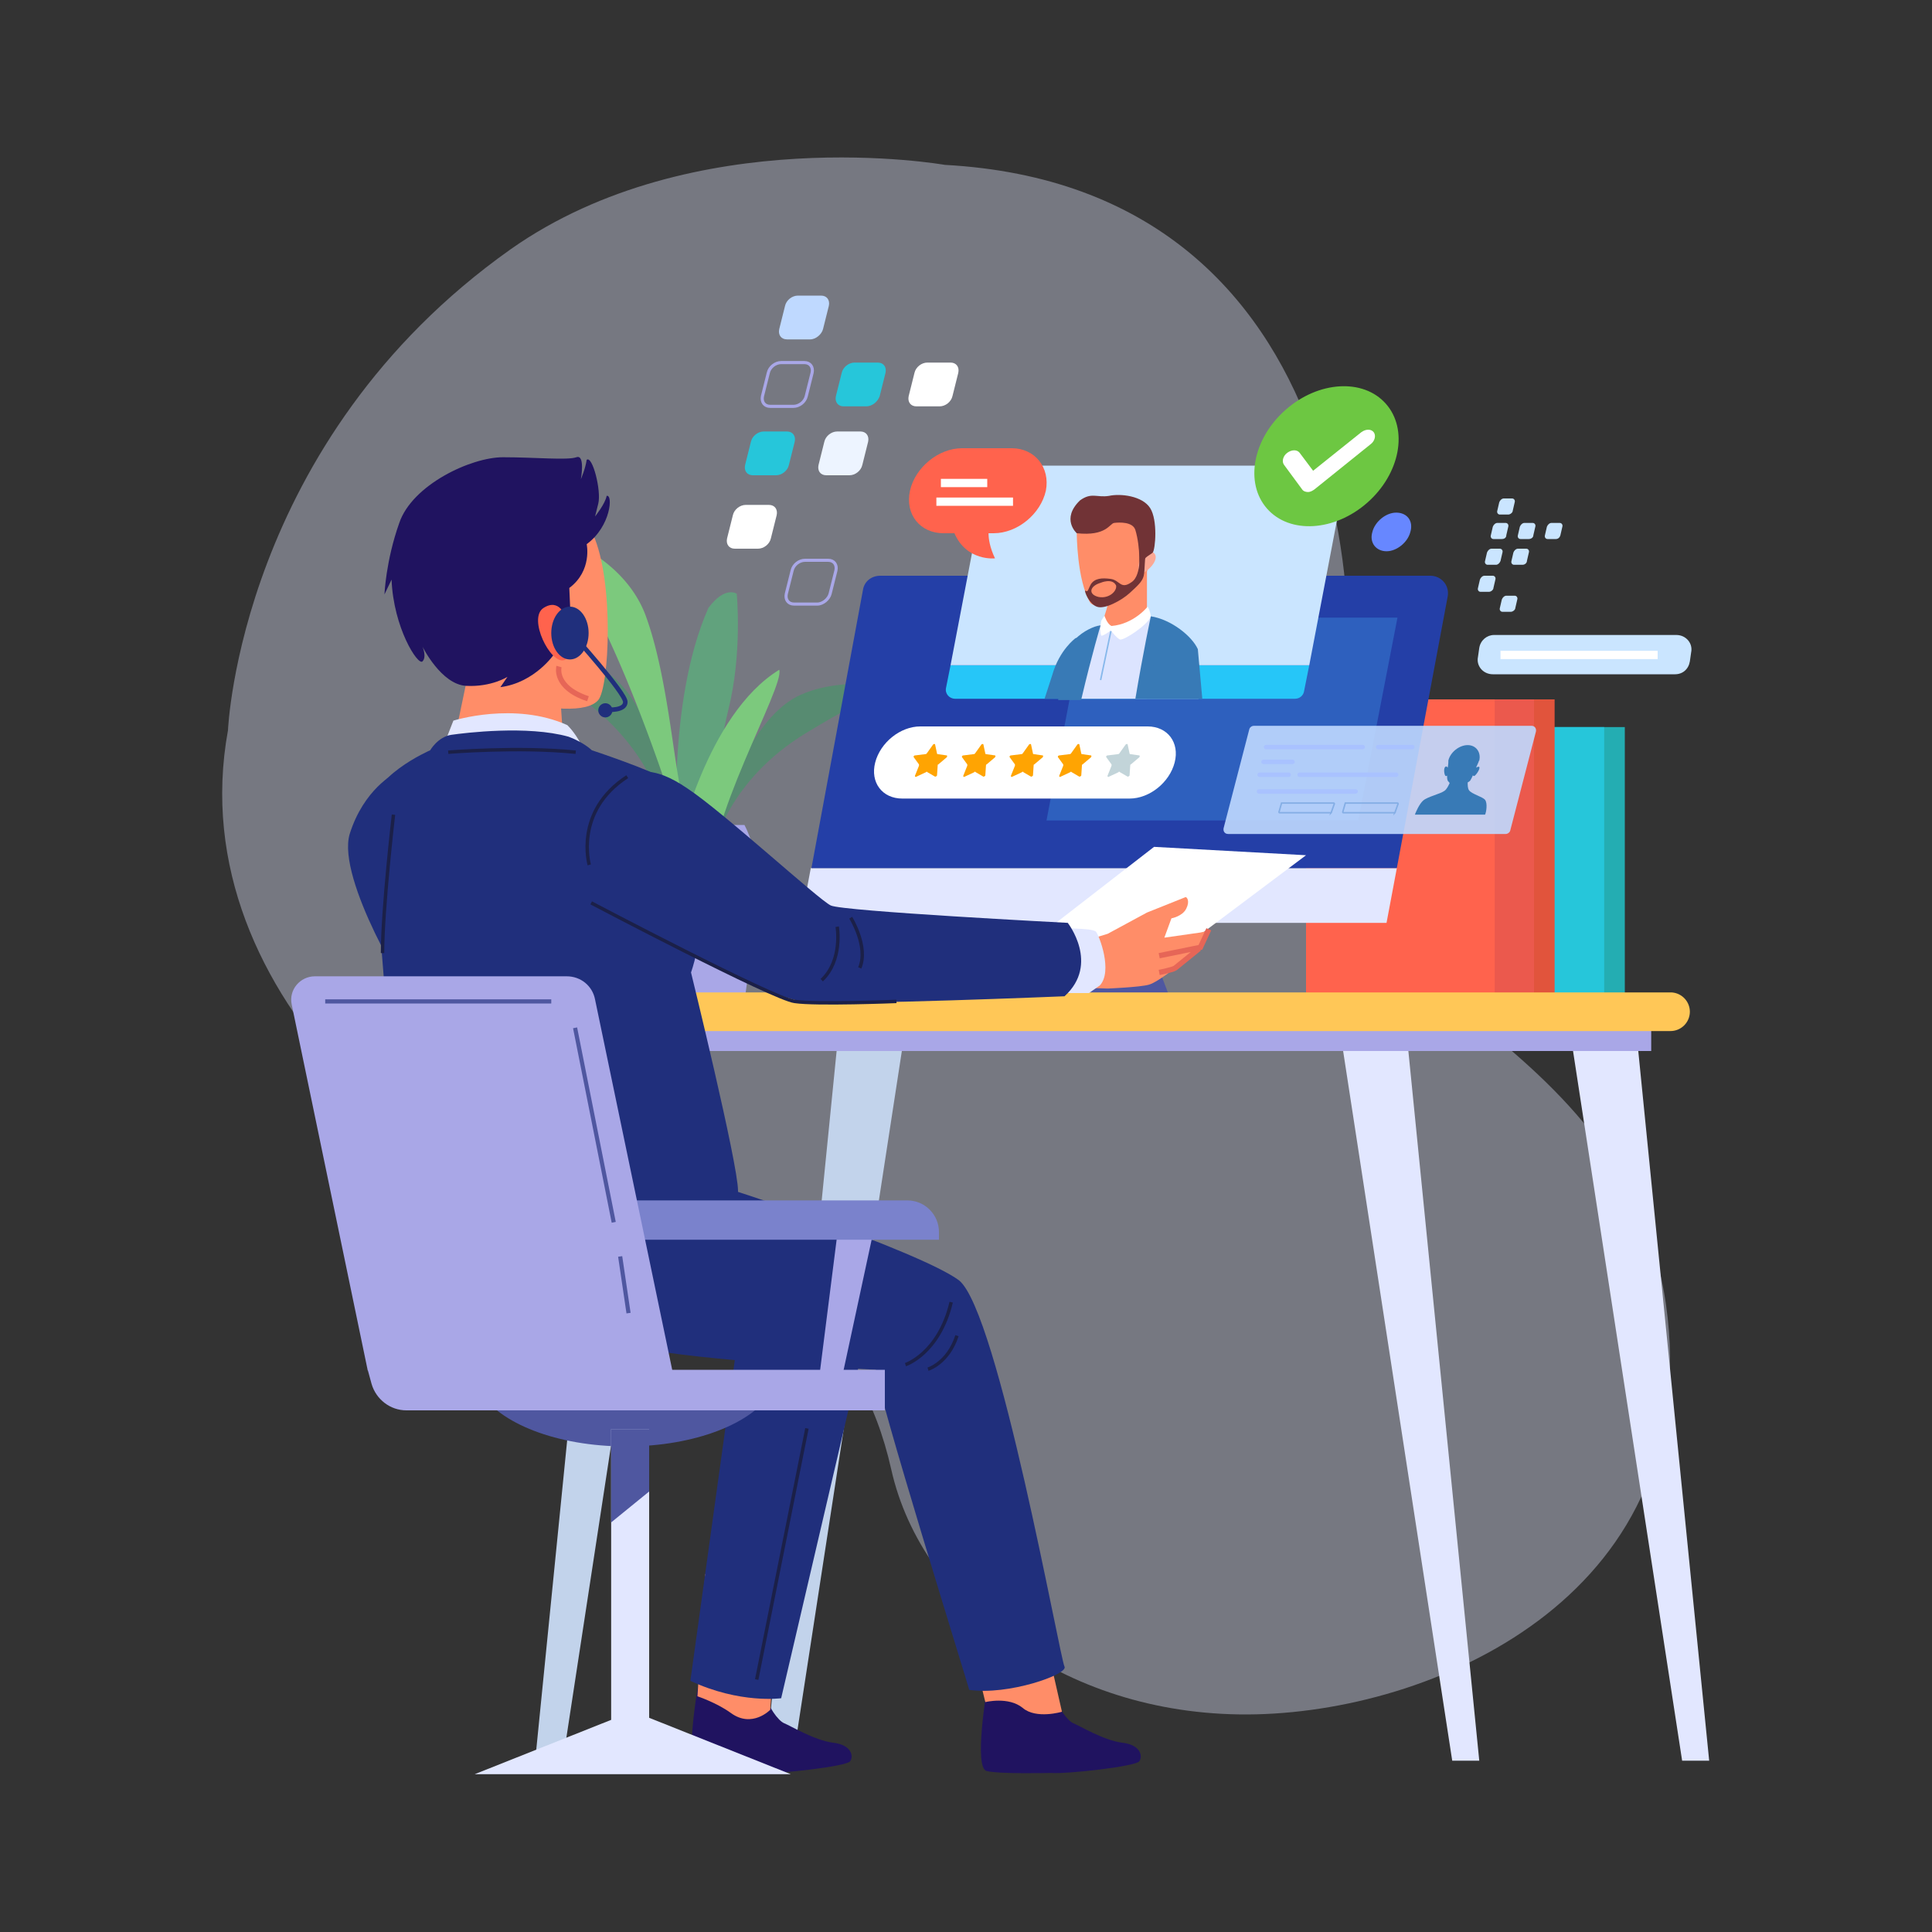 <svg xmlns="http://www.w3.org/2000/svg" xmlns:xlink="http://www.w3.org/1999/xlink" xmlns:v="https://vecta.io/nano" viewBox="0 0 300 300"><rect x="0" y="0" width="300" height="300" fill="#333333" stroke="none"/><style><![CDATA[.s{fill:none}.t{stroke-miterlimit:10}.u{fill:#e2e7ff}.v{fill:#202f7c}.w{fill:#fff}.x{fill:#ff8d68}.y{fill:#a9a7e7}.z{fill:#26c6da}.AA{fill:#ff634d}.AB{fill:#4f57a0}.AC{fill:#201360}.AD{fill:#cae5ff}.AE{fill:#387ab6}.AF{stroke-width:.231}.AG{stroke-width:.482}.AH{stroke-width:1.285}]]></style><path d="M146.7 25.6c64.3 3.5 67.1 72.6 60.1 99.6-6.9 27 45.6 33.2 51.9 77.4 6.2 44.2-34.6 62.9-63.6 63.6s-51.9-16.6-56.7-38-18.7-31.8-42.9-36c-24.2-4.1-67.8-36.6-60.1-78.8 0 0 1.8-44.9 43.9-74.7 28.4-20 67.4-13.1 67.4-13.1z" opacity=".38" class="u"></path><path d="M105.2 131.6s-1.8-22.3 4.8-37.2c2.6-3.5 4.4-2.2 4.4-2.2s.9 9.2-1.3 18-3.5 25.8-3.5 25.8l-4.4-4.4z" fill="#61a27d"></path><path d="M103.8 129.8s-.4-10.5-11.4-19.7c-10.9-9.2-13.1-9.2-13.1-9.2s8.8-.4 14.9 3.5 8.3 14.9 8.8 16.6c.4 1.8 3.1 8.8 3.1 8.8h-2.3zm7.1 1.7s2.1-10.3 14.3-17.7 14.4-7.1 14.4-7.1-8.6-1.8-15.3 1.2-10.5 13.4-11.2 15.1-4.4 8.2-4.4 8.2l2.2.3z" fill="#578b71"></path><g fill="#7cc97d"><path d="M106 129.8S94.6 92.1 84.5 83.4c.4-1.3 12.3 2.6 15.8 12.3 3.5 9.6 4.4 24.1 5.7 28a59.54 59.54 0 0 0 3.1 7.4"></path><path d="M105.2 131.6S109.6 111 121 104c.9 2.6-11.8 24.1-10.5 33.7 1.2 9.7-5.3-6.1-5.3-6.1z"></path></g><path d="M98.9 154.8h16.8l2.1-15.8c.3-5-1.3-9.2-2.2-10.9H99c-.8 1.8-2.5 6-2.2 10.9.2 2.5 1.1 8.8 2.1 15.8z" class="y"></path><path d="M221.4 112.9h30.9v41.8h-30.9z" fill="#24adb2"></path><path d="M218.2 112.9h30.9v41.8h-30.9z" class="z"></path><path d="M210.5 108.6h30.9v46h-30.9z" fill="#e1543c"></path><path d="M202.8 108.6h35.4v46h-35.4z" class="AA"></path><path d="M232.1 108.6h6.1v46h-6.1z" fill="#eb594d"></path><path d="M61.3 120.1s-4.8 2.4-7 9.4c-2.1 7 9.4 25.7 9.4 24.8s11.5-6.1 11.5-6.1L69.4 127l-8.1-6.9z" class="v"></path><path d="M182.4 156.9L176 140h-16l6.4 16.9" class="AB"></path><path d="M124.3 143.3h91l1.6-8.5h-91" class="u"></path><path d="M134 91.6l-8 43.2h90.9l7.9-42.2c.3-1.7-1-3.2-2.7-3.2h-85.4c-1.4 0-2.5.9-2.7 2.2z" fill="#243fa7"></path><path d="M178.8 150.8l24-18-23.6-1.3-22.2 17.2z" class="w"></path><path d="M172 145l6.1-3.3 6-2.4c.2 0 .7.6.1 1.8s-2.3 1.5-2.3 1.5l-1.1 3 5.6-.8 1.3-.3s-.9 2.3-1.3 2.8-2.5 1.9-2.5 1.9-4 3.3-5.5 3.7c-1.4.4-6.4.6-6.4.6l-3.2-.1-3 .6s-1.5-2.8-1.3-6.7l7.5-2.3z" class="x"></path><path d="M207.9 158.9l17.6 114.5h4.2l-11.5-115.1zm35.7 0l17.6 114.5h4.2l-11.5-115.1z" class="u"></path><path d="M140.7 158.9l-17.6 114.5h-4.2l11.5-115.1zm-35.8 0L87.4 273.4h-4.3l11.5-115.1z" fill="#c2d3eb"></path><path d="M98.3 157.7h158.1v5.5H98.3z" class="y"></path><path d="M259.4 160.1H103.1a3.01 3.01 0 0 1-3-3h0a3.01 3.01 0 0 1 3-3h156.3a3.01 3.01 0 0 1 3 3h0a3.01 3.01 0 0 1-3 3z" fill="#ffc757"></path><path d="M108.4 261.8s1-2.4 5.1-2c4.2.4 4.7 1.2 5.2 3.2.6 2 2.1 4.2 3.1 4.6s4.6 2.6 7.5 3c2.9.3 3.3 2.1 2.7 2.9s-11.3 2-13.7 1.8c0 0-8.1.2-10-.3-2-.5-.1-12.4.1-13.2z" class="AC"></path><path d="M109.5 244.4l-1.2 19s3 1 5.2 2.6c3.3 2.4 6.1-.5 6.1-.5l.8-11.9-10.9-9.2z" class="x"></path><path d="M133.6 211l-12.3 52.7s-6.4.9-14.1-2.7l7.3-52.7c.4-3.2 18.1-.1 19.1 2.7z" class="v"></path><g class="x"><path d="M83.8 74.6s5 .9 8.3 8.4c3.3 7.4 2.5 23.7.8 25.7s-7.5 1.7-15.5-.4c-8.5-2.2-11.9-10.7-13.8-16.3-3.5-10.7 5.3-22.6 20.2-17.4z"></path><path d="M69.9 118l2.9-13.9s7.5-2.7 12.5 2l1.7 2.1.6 8.9c0 .1-7.8 2.2-17.7.9z"></path></g><path d="M69.7 203.4s16.2 4.7 35.5 4.1c19.2-.7 21.8-6.1 22.4-11.3s-14.4-8.4-20.9-10.1-28.8-8.1-34.8-1.6c-6 6.4-7.4 14.4-2.2 18.9zm83.6 58.4s1-2.4 5.1-2c4.2.4 4.7 1.2 5.2 3.2.6 2 2.1 4.2 3.1 4.6s4.6 2.6 7.5 3c2.9.3 3.3 2.1 2.7 2.9s-11.3 2-13.7 1.8c0 0-8.1.2-10-.3-2-.5 0-12.4.1-13.2z" class="AC"></path><path d="M148.5 245.8l4.5 18.5s3.6-.9 5.8.9c2.1 1.8 6.1.6 6.1.6l-3.3-14.5-13.1-5.5z" class="x"></path><path d="M111 184c.9 0 31.8 10.3 37.9 14.8 6.1 4.8 15.7 58.8 16.4 60 .6 1.2-8.8 4.5-14.8 3.6-.3-1.2-14.5-46.7-14.5-49.7 0 0-24.2-1.2-34.5-3s-17.3-2.1-21.5-13.3 20.6-12.1 20.6-12.1l10.4-.3z" class="v"></path><path d="M163.8 144.2s5.9-.2 6.4.5c.5.6 2.6 6.1.6 8.3l-1.7 1.2H164l-.2-10zm-95-28.2l1.6-4.1s9.5-3 17.7.7c2 2 3.2 5.2 3.2 5.2L68.8 116z" class="u"></path><g class="v"><path d="M66.8 116.5s1.2-2.1 3.3-2.4 11.8-1.5 18.2.3c2.4.9 3.6 2.1 3.6 2.1s9.1 3 12.1 4.8 3.9 15.7 4.5 20.3c.6 4.5-1.2 9.4-1.2 9.4s7.3 29.7 7.3 33.9-2.4 9.1-10.9 12.1-31.5 1.8-39.4-3c-2.4-4.8-6.1-62.4-6.7-67.8-.5-5.5 9.2-9.7 9.2-9.7z"></path><path d="M99 120.1s2.3-1.4 7.7 2.3c5.5 3.6 20.4 17.3 22.3 18.2 1.8.9 36.8 2.7 36.8 2.7s5 6.4-.5 11.4c0 0-33.8 1.4-40.1.9-6.4-.5-27.6-12.7-27.6-12.7S89 130.1 99 120.1z"></path></g><g stroke="#1b2048" stroke-width=".531" class="s t"><path d="M91.8 140.2s28.3 14.9 31.6 15.3c3.3.5 15.8 0 15.8 0"></path><path d="M130 143.9s.9 5.2-2.4 8.3m4.5-9.7s2.8 4.5 1.4 7.8m-42-16s-2.4-8.3 5.9-13.7m-36.3 5.9s-1.7 14.6-1.7 21.5m10.2-31.2s10.9-.9 19.8 0m51.2 95.1s5.2-1.7 7.1-9.7m-3.6 10.4s3.1-.9 4.5-5.2m-23.3 14.4l-7.8 39"></path></g><path d="M91.1 84.5s.9 4.1-2.7 6.8l.2 4.5s1.4 4.1.5 4.5c-.9.5-1.1-.2-1.1-.2s-3-4.8-3.9-5 2 6.4 2 6.4-3 4.5-8.4 5.2l1.1-1.6s-2.5 1.6-6.4 1.4-6.8-6.1-6.8-6.1.7 1.6 0 2.3-4.5-5.2-4.8-12.7l-1.1 2.3s.2-5.2 2.3-11.1C64 75.3 73.1 71 78.1 71s10 .5 11.4 0 .7 3.4.7 3.4.7-1.6.9-3c.9-.7 2.3 4.8 1.8 6.8l-.5 2s1.6-2 1.8-3.2c1-.3.7 4.7-3.1 7.5z" class="AC"></path><path d="M87.8 95.8s-.9-3-3.4-1.4 1.1 8.8 3.2 8.1c2-.6.7-5.6.2-6.7z" class="AA"></path><path d="M180 148.4l6.4-1.3 1.3-2.8m-1.5 3l-3.7 3c-.4.3-2.5.7-2.5.7m-93.2-47.5s-.9 3.2 4.5 5" stroke="#e66657" stroke-width=".823" class="s t"></path><path d="M210.9 127.4h-48.4l6-31.5H217z" fill="#2e60be"></path><path d="M146.9 106.8c-.2.9.5 1.7 1.4 1.7h52.8c.7 0 1.3-.5 1.4-1.2l.8-4h-55.7l-.7 3.5z" fill="#26c6f8"></path><path d="M207.5 72.3h-52.8c-.7 0-1.3.5-1.4 1.2l-5.7 29.8h55.7l5.6-29.3c.2-.9-.5-1.7-1.4-1.7z" class="AD"></path><path d="M171.4 108.6l1.1-3.3s1.6-8.3-5.5-6.2c0 0-2.5 1.8-3.6 5.7l-1.2 3.7h9.2z" class="AE"></path><path d="M186.1 108.6c-.1-4.1-.4-7.4-.8-8.3-1.3-2.4-6.6-4.6-6.6-4.6l-7.3 1.1s-3 .9-4 3c-.3.7-1.1 4.3-2 8.7h20.7z" fill="#dce4ff"></path><g class="x"><path d="M172.6 90.8s-.4 3.3-1.4 5.6c0 0-.3 1.8 3.6 1.1 3.9-.8 3.3-2.7 3.3-2.7v-7.6l-5.5 3.6z"></path><path d="M167.2 82.8s0 7.3 2.1 10.8c1.4 1.5 6.3-.8 8.3-4 2-3.1 2-7.8.4-10.4s-6.9-1.8-8.5-.9c-1.5.8-2.4 3.3-2.3 4.5z"></path></g><path d="M177 86.9s1.4-2.1 2.3-.9c.9 1.3-2.3 3.8-2.5 2.9-.2-1 .2-2 .2-2z" fill="#fba894"></path><path d="M167.2 82.8s-2.5-2.2.5-5.1c1.8-1.3 2.6-.4 4.5-.7 1.8-.4 5.2 0 6.4 1.9s.8 6.4.4 6.9c-.4.4-1.4.7-1.4 1.5s-.2 1.4-.4 1.4-.3-1.3-.3-2.3-.2-2.8-.6-4.1-2.5-1.2-3.3-1.1c-.7.1-1.2 2.1-5.8 1.6z" fill="#713336"></path><path d="M176.8 85s.1 0 .1-.1l-.1.1z" opacity=".53" fill="#505e83"></path><path d="M176.9 84.9c0 .1.5 4.4-1.2 5.5-1.7 1.2-1.8-.3-3.2-.5s-2.5-.1-3.1.8c-.5.9-.4 1.3-.9 1-.1.3.7 2.1 1.8 2.5 1.2.5 3.9-1 5.1-2.1s2-1.8 2.2-2.7.1-2.7.4-4c.2-.9-.7-.7-1.1-.5zm-6.3 7.8c-1.7-.4-1.4-1.7.3-2.2 0 0 1.8-.8 2.4.4.2.8-1 2.1-2.7 1.8z" fill="#713336"></path><path d="M178.2 94.2s-2.1 2.7-5.6 3c-.7-.3-1.1-1.6-1.1-1.6l-.5.8s-.3 1.6 0 2.3c.3.1 1.5-.8 1.5-.8s.8 1.1 1.4 1.4c.6.2 4.4-2.3 4.8-3.6 0 0-.1-.9-.5-1.5z" class="w"></path><g class="AE"><path d="M186.7 108.6l-.7-7.8c-.9-2-4.1-4.6-7.3-5.1 0 0-1.2 5.6-2.4 12.8h10.4zm-18.8 0c1.7-7.2 3-11.5 3-11.5-1 .1-2.7.9-3.9 2.1-.6 1.3-1.7 5-2.7 9.5h3.6z"></path><path d="M186 108.6c.1-3.9-.1-7.4-.7-8.3-2.1-1.7-4.2-1.6-5.3.3-.6 1.1-1.4 4.8-2 7.9h8z"></path></g><path d="M172.5 98l-1.6 7.6" stroke="#87b8eb" class="s t AF"></path><ellipse transform="matrix(.75 -.662 .662 .75 4.681 154.047)" cx="205.9" cy="70.8" rx="12.3" ry="9.6" fill="#6dc742"></ellipse><path d="M219 82.6c-.4 1.6-2.1 3-3.7 3s-2.7-1.3-2.2-3c.4-1.6 2.1-3 3.7-3 1.7 0 2.7 1.3 2.2 3z" fill="#6787ff"></path><path d="M203.1 76.4c-.3 0-.7-.1-.9-.4l-2.8-3.8c-.4-.5-.2-1.4.5-1.9s1.5-.5 1.9 0l2.1 2.8 7.5-6c.7-.5 1.5-.5 1.9 0s.2 1.4-.5 1.9l-8.7 7c-.3.2-.6.4-1 .4z" class="w"></path><use xlink:href="#B" fill="#bfd9ff"></use><use xlink:href="#C" stroke="#a9a7e7" class="s t AG"></use><path d="M134.5 63.1H131c-.9 0-1.4-.7-1.2-1.6l.9-3.6c.2-.9 1.1-1.6 2-1.6h3.6c.9 0 1.4.7 1.2 1.6l-.9 3.6c-.3.9-1.2 1.6-2.1 1.6z" class="z"></path><use xlink:href="#C" x="22.7" class="w"></use><use xlink:href="#C" x="-2.7" y="10.7" class="z"></use><use xlink:href="#C" x="-5.5" y="22.1" class="w"></use><use xlink:href="#C" x="8.7" y="10.7" fill="#edf4ff"></use><use xlink:href="#B" x="1.1" y="41.1" stroke="#a9a7e7" class="s t AG"></use><g class="AD"><use xlink:href="#D"></use><path d="M233.2 83.7h-1.3c-.3 0-.5-.3-.4-.6l.3-1.3c.1-.3.4-.6.7-.6h1.3c.3 0 .5.3.4.6l-.3 1.3c0 .4-.3.6-.7.6zm4.2 0h-1.3c-.3 0-.5-.3-.4-.6l.3-1.3c.1-.3.4-.6.7-.6h1.3c.3 0 .5.3.4.6l-.3 1.3c0 .4-.4.6-.7.6zm4.2 0h-1.3c-.3 0-.5-.3-.4-.6l.3-1.3c.1-.3.4-.6.7-.6h1.3c.3 0 .5.3.4.6l-.3 1.3c-.1.4-.4.6-.7.6zm-9.3 4H231c-.3 0-.5-.3-.4-.6l.3-1.3c.1-.3.4-.6.7-.6h1.3c.3 0 .5.3.4.6l-.3 1.3c-.1.3-.4.6-.7.6z"></path><use xlink:href="#D" x="-3" y="12"></use><path d="M236.4 87.7h-1.3c-.3 0-.5-.3-.4-.6l.3-1.3c.1-.3.4-.6.7-.6h1.3c.3 0 .5.3.4.6l-.3 1.3c0 .3-.3.6-.7.6z"></path><use xlink:href="#D" x="0.4" y="15.1"></use></g><path d="M233.8 129.5h-43.1c-.5 0-.8-.4-.7-.9l4-15.4c.1-.3.4-.5.7-.5h43.1c.5 0 .8.4.7.9l-4 15.4c-.1.3-.4.5-.7.5z" opacity=".9" fill="#bfd9ff"></path><g class="s t"><path d="M196.6 116h15m-16.1 6.9h15m-8.7-2.6h15m-20.6-2h4.5m-5.1 2h4.5M214 116h5.3" stroke="#a9c2ff" stroke-width=".691" stroke-linecap="round" stroke-linejoin="round"></path><path d="M216.6 126.2h-8s-.1 0-.1-.1l.4-1.4h8.1s.1 0 .1.1l-.5 1.4c.1-.1 0 0 0 0zm-9.9 0h-8s-.1 0-.1-.1l.4-1.4h8.1s.1 0 .1.1l-.5 1.4c.1-.1 0 0 0 0z" stroke="#84aee5" class="AF"></path></g><path d="M230.6 124.2c-.4-.5-2.1-.9-2.5-1.5-.2-.3-.2-.8-.2-1.2.2-.1.3-.2.4-.3.1-.2.3-.5.4-.8 0 0 .1.1.2.1.2 0 1-1.1.8-1.4-.1-.1-.3 0-.5.1l.4-.9c0-.1 0-.1.1-.2.3-1.3-.5-2.4-1.8-2.4s-2.7 1.1-3 2.4v.2s0 .4-.1.9c-.1-.1-.2-.3-.4-.1-.3.3-.1 1.4.1 1.4.1 0 .2 0 .2-.1 0 .3 0 .6.1.8 0 .1.2.2.3.4-.2.4-.4.9-.8 1.2-.7.5-2.6.9-3.3 1.5-.6.5-1.2 1.9-1.3 2.2h10.9c.2-.4.4-1.8 0-2.3z" class="AE"></path><path d="M175.4 124h-35.3c-3.1 0-5-2.5-4.2-5.6h0c.8-3.1 3.9-5.6 7-5.6h35.3c3.1 0 5 2.5 4.2 5.6h0c-.8 3.1-3.9 5.6-7 5.6z" class="w"></path><g fill="#ffa402"><use xlink:href="#E"></use><use xlink:href="#F"></use><path d="M158.7 119.9l-1.5.7c-.1.1-.3 0-.2-.2l.6-1.5v-.2l-.8-1.1c-.1-.1 0-.3.2-.3l1.6-.2c.1 0 .1 0 .2-.1l1-1.4c.1-.1.3-.1.3 0l.3 1.4c0 .1.1.1.1.1l1.4.2c.1 0 .1.2 0 .3l-1.3 1.1c-.1 0-.1.1-.1.2l-.1 1.5c0 .1-.2.2-.3.2l-1.2-.7c0-.1-.1-.1-.2 0z"></path><use xlink:href="#E" x="22.4"></use></g><use xlink:href="#F" x="22.4" fill="#c2d4d9"></use><ellipse cx="88.5" cy="98.3" rx="2.9" ry="4.1" class="v"></ellipse><path d="M89 98.6s8.1 9 8.1 10.4-2.7 1.2-2.7 1.2" stroke="#202f7c" stroke-width=".708" class="s t"></path><path d="M95.1 110.3a1.11 1.11 0 0 1-1.1 1.1 1.11 1.11 0 0 1-1.1-1.1 1.11 1.11 0 0 1 1.1-1.1 1.11 1.11 0 0 1 1.1 1.1z" class="v"></path><path d="M74.5,216c2.9,5,12,8.6,22.7,8.6s19.8-3.6,22.7-8.6H74.5z" class="AB"></path><path d="M135.8 190.4l-5.4 25.1H127l3.1-24.5z" class="y"></path><path d="M145.8,192.5H97v-6.1h43.9c2.7,0,4.9,2.2,4.9,4.9V192.5z" fill="#7a82cc"></path><g class="y"><path d="M57.1 212.8L45.3 156c-.5-2.3 1.3-4.4 3.6-4.4H88c2.2 0 4 1.5 4.4 3.6l12 57.6"></path><path d="M137.3 219H63.1c-2.5 0-4.7-1.7-5.4-4.1l-.6-2.2h80.3v6.3z"></path></g><path d="M94.9 221.9h5.9v52.7h-5.9z" class="u"></path><path d="M100.8 231.6l-5.9 4.8v-14.5h5.9z" class="AB"></path><path d="M100.7 266.7h-4.9l-22.1 8.8h49.1z" class="u"></path><path d="M50.5 155.5h35.1m3.7 4.1l6 30.2m1 5.3l1.3 8.8" stroke="#4f57a0" stroke-width=".643" class="s t"></path><path d="M260.1 104.7h-28.3c-1.5 0-2.6-1.3-2.3-2.7l.2-1.4c.2-1.2 1.2-2 2.3-2h28.3c1.5 0 2.6 1.3 2.3 2.7l-.2 1.4c-.2 1.2-1.1 2-2.3 2z" class="AD"></path><path d="M233 101.7h24.4" stroke="#fff" class="s t AH"></path><path d="M157.1 69.6h-7.7c-3.7 0-7.3 3-8.1 6.6h0c-.8 3.7 1.6 6.6 5.2 6.6h1.7c1.9 4.4 6.3 3.9 6.3 3.9-.8-1.7-1-3-1-3.9h.8c3.7 0 7.3-3 8.1-6.6h0c.7-3.6-1.7-6.6-5.3-6.6z" class="AA"></path><path d="M146.1 75h7.2m-7.9 2.9h11.9" stroke="#fff" class="s t AH"></path><defs><path id="B" d="M125.8 52.7h-3.6c-.9 0-1.4-.7-1.2-1.6l.9-3.6c.2-.9 1.1-1.6 2-1.6h3.6c.9 0 1.4.7 1.2 1.6l-.9 3.6c-.2.8-1.1 1.6-2 1.6z"></path><path id="C" d="M123.2 63.1h-3.6c-.9 0-1.4-.7-1.2-1.6l.9-3.6c.2-.9 1.1-1.6 2-1.6h3.6c.9 0 1.4.7 1.2 1.6l-.9 3.6c-.2.9-1.1 1.6-2 1.6z"></path><path id="D" d="M234.2 79.9h-1.3c-.3 0-.5-.3-.4-.6l.3-1.3c.1-.3.4-.6.7-.6h1.3c.3 0 .5.3.4.6l-.3 1.3c0 .3-.4.6-.7.6z"></path><path id="E" d="M143.8 119.9l-1.5.7c-.1.1-.3 0-.2-.2l.6-1.5v-.2l-.8-1.1c-.1-.1 0-.3.2-.3l1.6-.2c.1 0 .1 0 .2-.1l1-1.4c.1-.1.3-.1.3 0l.3 1.4c0 .1.1.1.1.1l1.4.2c.1 0 .1.2 0 .3l-1.3 1.1c-.1 0-.1.1-.1.2l-.1 1.5c0 .1-.2.2-.3.2l-1.2-.7c-.1-.1-.1-.1-.2 0z"></path><path id="F" d="M151.3 119.9l-1.5.7c-.1.1-.3 0-.2-.2l.6-1.5v-.2l-.8-1.1c-.1-.1 0-.3.2-.3l1.6-.2c.1 0 .1 0 .2-.1l1-1.4c.1-.1.3-.1.3 0l.3 1.4c0 .1.1.1.1.1l1.4.2c.1 0 .1.2 0 .3l-1.3 1.1c-.1 0-.1.1-.1.2l-.1 1.5c0 .1-.2.2-.3.2l-1.2-.7c-.1-.1-.2-.1-.2 0z"></path></defs></svg>